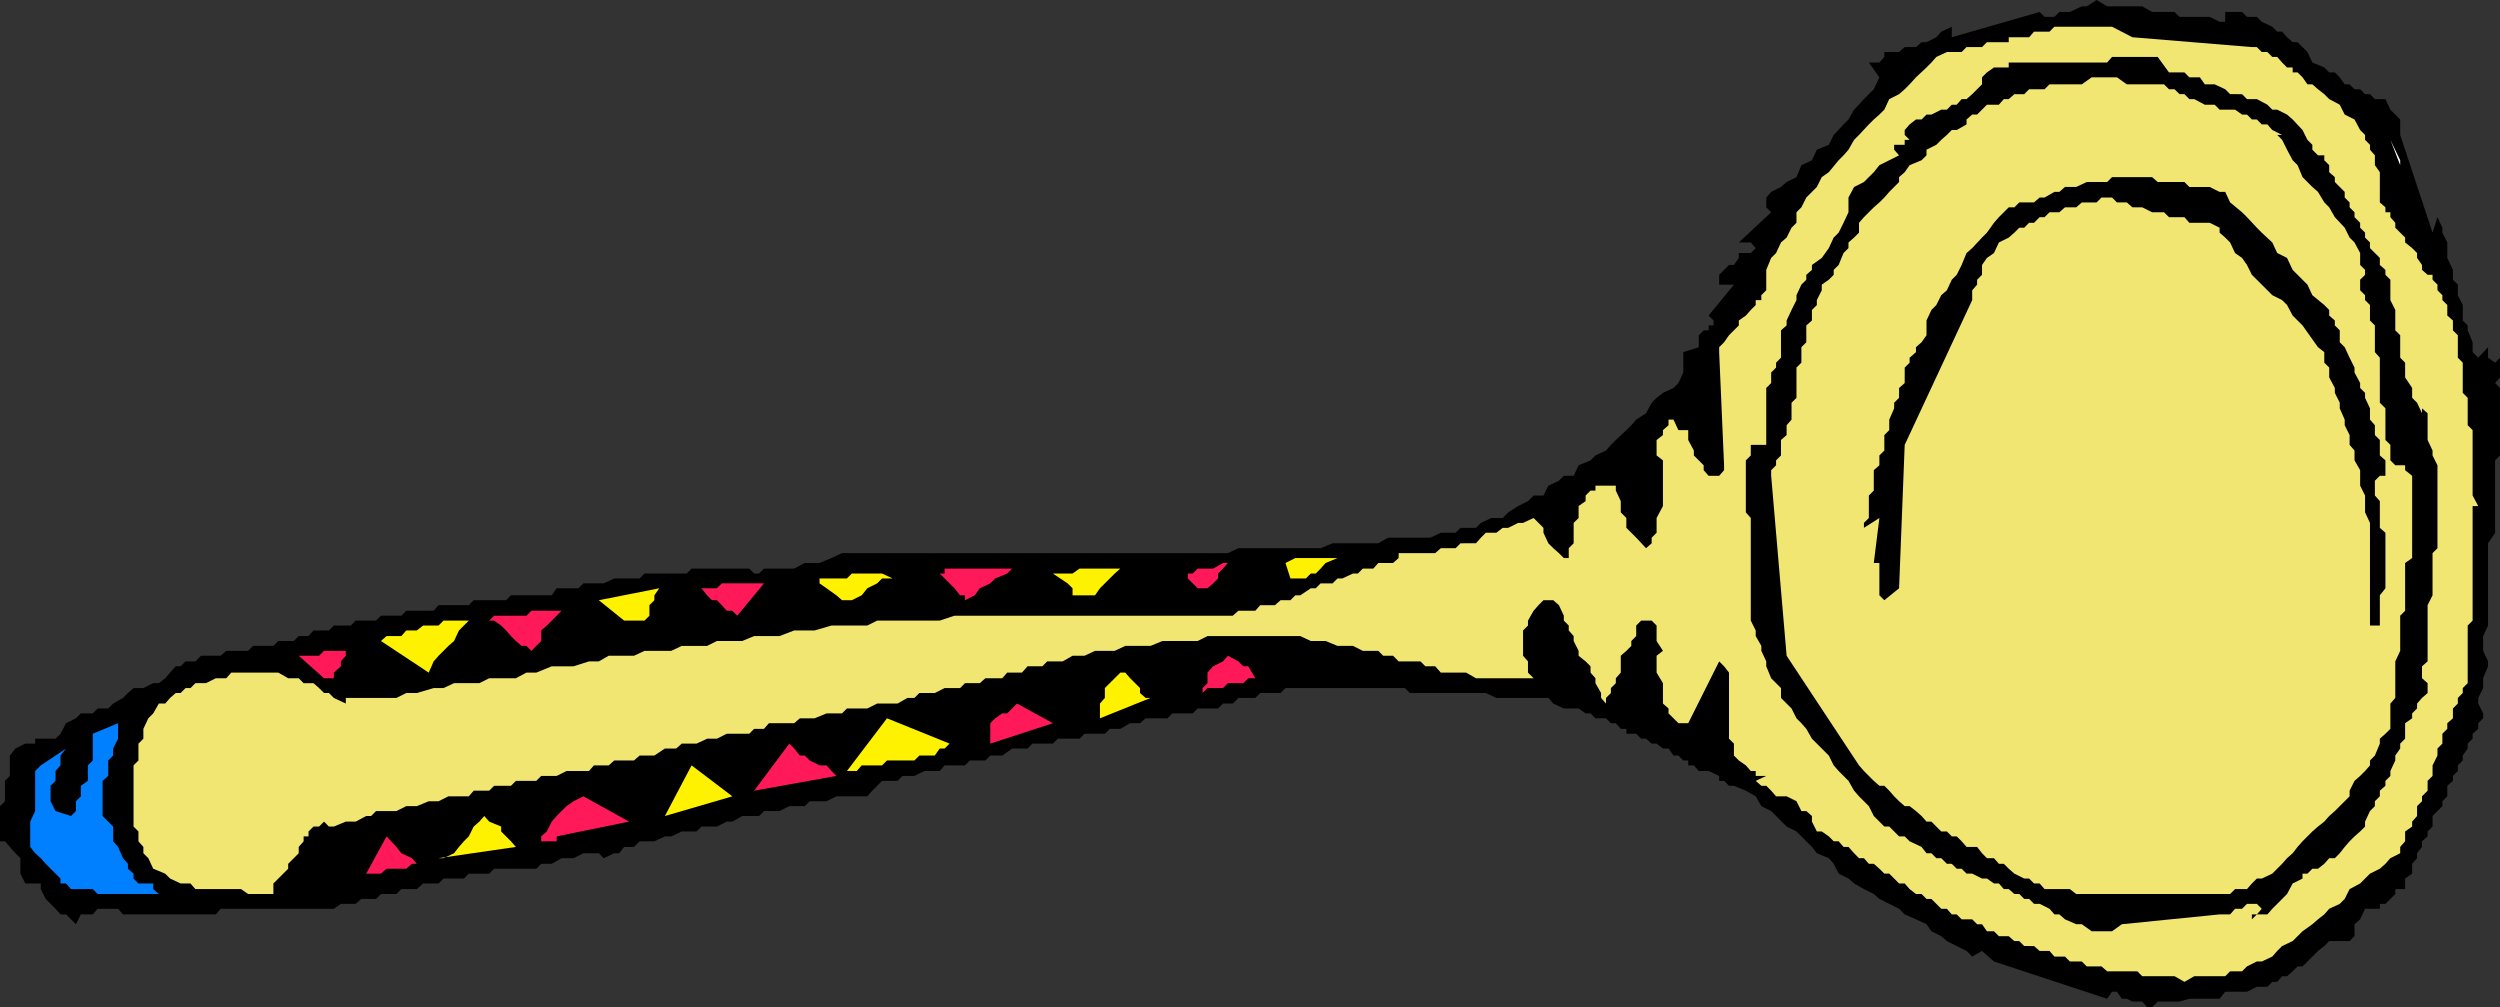<svg xmlns="http://www.w3.org/2000/svg" width="355.699" height="143.301"><rect width="100%" height="100%" fill="#333333" stroke="none"/><path d="M316.602 3.102V1.699H319l.7.7h1.402l.699.703 1.5.699.699.699h.7l.698.8.801.7h.7l.703.7.699.698.699 1.5 1.7.704.698.699h.801l.7.699.703 1h.699l.699.7h.8l.7.698h.7l.698.704h1.5l.704 1.5L341.5 17v2.2l4.602 13.902.699-2.204.699 1.5v.704l.7 1.398v2.2l.8 1.698v1.403l.7.699V42l.698 1.398v2.204l.704.699V47l.699 1.7v1.402l.8.796 1.399-1.5v1.5l1 .704.7-.704V53.7l-.7.801.7.7v9.6l-.7.7v10.3l-1 1.5V89l-.7 1.5v2.102l.7 1.5v.699l-.7 1.699v1.398l-.698 1.403v.8l.699 1.399v.7l-.7.698v.801l-.8.7v.703l-.7.699v.699l-.703 1v.7l-.699.698v.801l-.699.7v.703l-.8.699v1.5l-.7.699v.7l-.7.698-.698.704v1.5l-.704.699V119l-.796.7v.8l-.704.898v.704l-.699.796v1.403l-1 .699v1.5h-1.398v.7l-1.403 1.402h-.796v.699H336.5l-.7 1.5-.8.699v1.7l-.7.698h-2.902l-.699.704-.898.699-2.2 2.199h-.703l-.699.7-.8.698h-.7l-.699.801h-.7l-.698.7h-1.5l-1.403.703h-3.097l-.801 1H311.5l-1.398.398H307l-.8.8h-.7l-.7-.8h-1.402l-.796-.398h-.704l-.699-1h-.699l-.7 1-16.1-5.301-1.7-1.5-1.398.8-.801-.8-1.403-.7-1.398-.703-.8-.699-1.4-.699-.698-1-1.5-.7-1.602-.698-.8-.801-1.4-.7-1.402-.703-.796-.699-1.403-.699-1.398-.8-.801-.7-1.398-.7-.704-1.402-.699-.796-1.699-.704-.7-.898-2.198-2.2-1.403-.698-1.5-1.5-.699-.704-1.398-.699-.801-1.398-1.403-.801-1.699-.7H246l-.7-.698h-.698v-.704l-1.5-.699h-1.403l-.699-.8h-.8v-.7h-.7l-.7-.699h-.698l-.704-1h-.796l-.903-.7H235l-.8-.698h-.7l-.7-.704h-1.402v-.699h-.796l-.704-.8h-.699l-.699-.7H227l-.7-.699h-.698l-1-.7H222.5l-1.5-.698-.7-.801h-7.402l-1.5-.7h-10.796l-.704-.703h-17l-.699.704h-2.898l-.7.699H176.2l-.8.8H174l-.7.7h-2.902l-.699.699h-2.898l-.7.7H163l-.8.698h-1.4l-1.402.801h-1.5l-.699.7h-2.898l-.7.703H150.5l-.7.699h-2.902l-.699.699H144l-1.398 1h-1.704l-.699.7H138l-.7.698h-2.902l-.699.801H131.5l-1.398.7h-1.704l-.699.703H125.5l-1.398 1.398-.704.8H119l-1.398.7h-2.403l-.699.7h-2.2l-1.402.698H108.7l-.699.704h-2.398l-1.403.796h-.8l-1.399.704h-2.2l-.698.699H97l-1.5.699h-.898l-1.5.7H91l-.8.8h-1.4l-.698.898h-.704l-1.5.704-.699-.704H83l-1.398.704h-1.704l-1.398.796H77l-.7.704h-6l-.698.699h-2.903L66 125h-2.898l-.704.7H60.2l-.898.8h-2.2l-.703.7H54.2l-.699.698h-2.102l-.796.704H48.5l-1 .699H31.398l-.699.8H17.5l-.7-.8h-2.902l-.699.8H11.5l-.7 1.399-.698-.7-.704-.698h-.796l-.704-.801-.699-.7-.699-.703-.7-1.398v-.8H3.603l-.704-1.4v-2.198l-.699-.704-.8-.898-.7-.8H0v-5l.7-.7v-2.898l.698-.704V107.5l.801-1 1.403-.7H5v-.698h2.898l.704-.704.796-1.5 1.403-.699.699-.699h1.7l.698-.7h1.5l.704-.698L17.5 99.3l.7-.7.8-.703h1.398l1.403-.699h.8l.899-.699.7-.8h.8-.8l.8-.9h.7l.698-.698h1.403l.8-.801h2.797l.801-.7h3.102l.699-.703h2.898l.704-.699H41.8l.699-.699h1.398l.704-.8H46.8l.699-.7h2.398l.704-.7H53.5l.7-.698h2.902l.699-.704h3.898l.7-.796h4.3l.7-.704H72l.7-.699h5.8l.7-1h3.1L83 83h2.898l1.5-.7H91l.7-.698h6l.698-.704h8.204l.699.704H108l.7-.704h4.3l1.5-.796h2.102l1.699-.704 1.5-.699h54.898l1.5-.699h11.7l1.703-.7h6.5l1.398-.8h6l1.5-.7h2.102l.699-.698H210l.7-.704 1.5-.699h1.6l.802-.8L216 72l1.398-.7.801-.8h1.403l.699-1.398 1.5-.704.699-.699h1.398l.704-1.5 1.699-.699.699-.7 1.5-.698.7-.801.698-.7 1.5-1.402.704-.699.699-.8 1.398-.9.801-1.5.7-.698.902-.704 1.5-.699.699-.699.699-1.5v-2.898l2.2-.704V47.7l.698-.699h.704v-.7h.699v-.698l-.7-.704L246.7 40.5h-2.097v-1.398l.699-.704.699-.699h.7l.698-1V36h1.704l.699-.7-.7-.8h-1.703L252 30.2l-.7-.7v-1.398l.7-.801 1.398-.7.801-.703 1.403-.699.699-1.699 1.5-.7.699-1.5 1.7-.698.698-1.403 1.403-1.5L263 17l.8-1.398 1.4-1.5.698-.704.704-.699.796-1.699-1.5-2.102h1.5l.704-.796v-.704h2.097L271 6.7h1.602l.796-.699h.704l1.398-.7.7-.8 1.5-.7v1.5l12.5-3.6.698.698h1.403L293 1.7h1.5l1.7-.8h.698l1.403-.9 1.5.898h5l1.398.801h3.2l.703.7h4.296l1.403.703h.8"/><path fill="#f2e672" d="m303.398 5.3 17 1.4h.704l.699.698h.8l.7.704H324l.7.796.698.704h.801v.699h.7l.703.699.699 1H329l.8.7.9.698.698.704 1.5.796.704 1.403L335 17l.8 1.5.7.7v.698l.7.704v.699l.698.8V23.5l.704 1v4.3l.796.7v.7h.704v.698l.699.801v.7l.699.703.7.699v.699l1 .8.698.7v.7l.704 1v.698l.796.704h.704v.699l.699.699v.8l.699.7v.7l.7.698v1.5l.8.704V47l.7.7v3.198l.698.704v4.296l.704.704V60.5l.699.7v9.3l.8 1.5h-.8v16.3l-.7.7v8.2l-.703.698v.704l-.699.699v.8l-.699.7v1.398l-.8.7v.8l-.7.7v1.402l-.7.699v1l-.698 1.398v1.5l-.704.704v1.398l-.796.8v.7l-.704.7v1.402l-.699.796v.704l-1 .699v1.398l-.699.801v.898l-1.398.704-.704.796-.796.704-1.403.699-1.398 1.398-1.5.801-.7 1.398-.703.704-1.5.699-.699.8-.898.7-.801.699-1.398 1-.704.7-.699.698-1.5.704-.699.699-.7.8-1.5.7h-.698l-1.403.699-.699.7h-1.7l-.698.698h-4.403l-1.398.801-1.403-.8h-4.597l-.7-.7h-4.3L299 137.5h-2.102l-.699-.7H294.5l-.7-.698h-1.5l-.698-.801h-1.403l-.8-.7H288l-.7-.703h-.698l-.801-.699h-1.403l-.699-.699h-1l-.699-1h-.7l-.698-.7h-1.5l-.704-.698h-.699L277 129.3h-.8l-.7-.7-.7-.703h-.698l-.704-.699h-.796l-.903-.699-.699-.8h-.8l-1.4-1.4h-.698l-.704-.698-.796-.704h-.704l-.699-.796h-.699l-.7-.704-.8-.898h-.7l-.698-.8h-.704l-.699-.7-1-.7h-.699l-.7-1.402v-.796l-.8-.704h-.7l-.698-1.398-1.403-.7h-1.5l-.699-.8-.7-.7h-.698l-.801-.698h-.7.7l1.5-.704h-1.5v-.699h-.7l-.703-.8-1-.7-.699-.699v-1.7l-.699-.698v-9.403l-.7-.898-.698-.7-4.403 8.797h-1.398l-.7-.699-.703-.699v-.7l-.796-.698v-2.903l-.903-1.5V93.3l.903-.7-.903-1.402V89l-.699-.7h-1.5l-.7.7v1.5l-.698.7v.698l-.704.704-.796.699v2.398l-.704.801v.7l-.699.698v.704l-.699.699v.8l-.7-.8v-.7L227 97.2v-.7l-.7-.8v-.9l-.698-.698-1-.801v-.7l-.704-1.402V90.5l-.699-.8V89l-.699-.7v-.698l-.7-1.5-.8-.704h-1.398l-.704.704-.699.796-.8 1.403V89l-.7.7v3.6l.7.802v1.597l.8.801H210l-1.398-.8H205l-.8-.9h-1.4l-.698-.698H199l-.8-.801h-1.4l-.698-.7h-2.204l-1.398-.703h-2.2l-1.698-.699H186.5L185 90.5h-13.2l-1.402.7h-5l-1.699.698h-3.597l-1.5.704H155.8l-1.5.699h-1.7l-1.402.8H149l-.7.7h-2.1l-.802.898h-2.097l-.7.801H140.2l-.8.7h-2.1l-.7.698h-2.203l-1.398.704h-2.2l-.698.699h-1l-1.403.8H124.8l-1.403.7H120.5l-.7.699h-2.198l-1.704.7h-2.097l-.801.698h-3.602l-.699.801h-1.398l-.7.7h-3.203l-1.398.703h-1.398l-1.5.699H97l-.8.699h-1.598l-1.5 1H91l-.8.7h-2.802l-.796.698H84.5l-.7.801h-3.198l-1.403.7H77l-.7.703h-2.902l-.699.699h-2.398l-.7.699h-2.203l-.699.8h-2.898l-1.403.7H61l-1.7.7h-1.5l-1.402.698H53.5l-.7.704h-.698l-1.5.796h-1.403l-1.699.704h-.7l-.698-.704-.704.704h-.796l-.704.699V119H43.2v.7l-.699.8v.898l-.7.704-.8.796v.704L39.602 125l-.704.7v1.5h.704H35.3l-1-.7h-6.5l-.7-.8h-1.4l-1.5-.7-.699-.7-1.7-.698-.698-1.5-.704-.704v-.898l-.699-.8v-1.4l-.699-.698v-8.704l.7-.699v-2.398l.698-.7V103.7l.704-1.5.699-.699.8-1.398h.899l.7-.801.8-.7h.7l.698-.703h.704l.699-.699h1.5l1.398-.699h1.5l.7-.8h6.703l1.398.8h1.5l.7.7h1.402l.796.698.704.704h.699l.699.699 1.7.8v-.8h7.198l1.403-.7h1.5l2.398-.703h1.403l1.5-.699H68.2l1.403-.699h3.796l1.5-.8h1.403l2.199-.9h3.102l2.199-.698H85.2l1.403-.801H90.2l1.5-.7h3.8l1.5-.703h3.602L102 91.2h3.602l1.699-.699h3.597l2.102-.8h2.898l2.403-.7h5.097l1.403-.7h8.898l2.102-.698h39.597l.801-.704h2.403l.699-.796h2.097l.801-.704h1.403l.699-.699H185l1.5-1h.7l.698-.699h1.704l.699-.7H191l1.5-.698h.7l.698-.704h1.5l.704-.796h2.097l.801-.704V78.7h5.2l.8-.7h2.102l.699-.7H210l.7-.8.698-.7h1.5l.903-.698h.8l1.399-.704h.7l1.5-.699 1.402 1.403v.699l.699 1.5L221 78l.8.7.7.698h.7V78l.698-.7v-2.902l.704-.699V72l1-.7v-.8l.699-.7H227v-.698h2.898v.699l.704 1.5v1.597l.796.801v1.403l.704.699.699.699 1.398 1.5.801-.7v-.8l.7-.7v-2.1l.902-1.7v-6.5l-.903-.7v-2.198l.903-.704V61.2l.796-.699v-.8h.704l.699 1.5h1.398v1.402l.801 1.5v.699l1.398 1.398v.7l.704.8h1.5l.699-.8v-.7l-.7-16.097v-.704l.7-.699.699-1 1.398-1.398v-.7l1-.703.704-.796.699-.704V42.7h.8V42l.7-.7v-2.902L252 36.7l.7-.699.698-1.5.801-.7.7-1.402.703-.699v-1.5l.699-.699.699-1.398 1.5-1.5.7-1.403 1-.699 1.402-1.7.699-.698.699-.801.8-1.403.7-.699 1.398-1.5.704-.699.796-.7.704-.698.699-1.5 1.398-.704.801-.699.7-.699.902-1 1.5-1.398.699-.704.699-.796 1.5-.704h2.102l.699-.699H282l.7-.699h3.1v-.7h2.9l.698-.8h2.204l.699-.7h8.199l2.898 1.5"/><path d="M308.602 10.3h2.199l.699.7h1.5l.7 1h1.402l1.5.7.699.698H319l.7.704h1.402l1.5.796.699.704H324l1.398.699.801.699 1.403 1.5.699 1.398.699.704v.699l.8.8h.9v.7l.698.699v1l.801.7v.698l.7.704.703.699v.8l.699.7v.699l.699.7v.698l.8.801v.7l.7.703v.699l.7.699v.8l.698.7.704.7v1l.796.698v.704l.704.699v2.898l.699 1.403V47l.699.7v3.198l.7.704v2.097l1 1.5v1.403l.698.699.704 1.5v-2.2 1.5l.796.7v3.8l.704 1.5v.7l.699 1.398V78l-.7.7v6l-.703 1.402v8l-.796.699V96.5l.796.7v1.402l-.796.699-.704.8v.7l-.699.699v.7l-1 .698v2.204l-.699.699v.699l-.7 1v.7l-.698 1.5v.698l-.704.704v.699l-.796.699v.8l-.704.7v.7l-.699.698-.699 1.5v.704l-.7.699-.8.699-.7.7-.698.8-.704.898-.699.704h-.8l-.7.796-.898.704H329l-.7.699h-.698V125l-1.403.7-.8 1.5-1.399 1.402-.7.699-.698.8h-1.5l-.704.7v-.7h.704l.699-.8-.7-.7H319.7l-.699.7h-1l-.7.8h-1.5l-13.902 1.399-1.398 1h-2.898l-1.403-1h-.8l-1.598-.7-.801-.698h-.7l-.698-.801-1.403-.7h-.8l-.7-.703h-.7l-.7-.699h-.698l-.801-.699h-.7l-.703-.8h-.699l-1-.7H282l-1.398-.7h-.801l-.7-.698h-.703l-.699-.704H277l-.8-.796h-.7l-.7-.704h-.698l-.704-.898-1.699-.8-.699-.7h-.8l-1.4-1.398h-.698l-1.5-1.5-.704-1.403-1.398-1.398-.7-.801-.8-1.398-.7-.704-.698-.699-.704-.8-.699-1.399-2.398-2.398-.801-1.403-.7-.8-.698-.7-.704-1.398-1.5-1.5v-1.403L252 96.5l-.7-1.7v-.698l-.698-1.5v-.704L249.8 90.5v-.8l-.7-1.4V73.7l-.703-.802V65.5l.704-.7v-1.5h2.199v-8.1l.699-.7V53l.7-.7v-.698l.698-.704V47l.801-.7v-.698l.7-1.5.703-1.403V42l.699-1.5.699-.7v-.698l.8-.704V37.7l1.4-1 1-1.398.698-1.5.704-.7.699-1.402.699-1.5v-2.097l.8-1.5 1.4-.704.698-.699.704-.699.796-1 1.403-.7 1.398-.698-.699-.801v-.7h1.5v-.703h.7l-.7-.699v-.7l.7-.8.902-.7h.796l.704-.7h.699l1.398-.698H277l.7-.704h.698l.704-.796h.699l.8-.704L282 12v-1l.7-.7 1-.698h2.1v-.704h14l.7-.796h6.5l1.602 2.199"/><path fill="#f2e672" d="m323.3 18.5 1.4.7h-.7l.7.698.698 1.403.801 1.5.7.699.703 1.7L329 26.601l.8.699.9 1.5.698.699.801 1.398 1.403 1.5.699 1.403.699.699.8 1.5v1.7l.7.698v.704l-.7.699v1.5l.7.699v.7l.7.698v2.204l.698.699v3.8l.704.797V57.3l.796.8v4.5l.704.7v2.2l.699.7h1.398v.698l1 .801v11.7l-1 .703v6.796l-.699.704v5l-.7 1.5V99.3l-.698.8v3.598l-.704.7-.796.703v.699l-.704 1.699-.699.7v.698l-.699.801-.7.7-.8.703-.7 1.398v.8l-.698.7-.704.7-.699.698-.8.704-.7.796-.898.704-.801.699-1.398 1.398-.704.801-.699.898-.8.704-.7.796-.699.704-.7.699-1.5.699h-.698l-.704.7-.699.8H318l-.7.7h-21.902l-.898-.7h-3.602l-.699-.8h-.8l-.7-.7H288l-1.398-.7-.801-.698-.7-.704h-.703l-.699-.796h-1l-.699-.704-.7-.898h-1.5l-.698-.8-.704-.7h-.699l-.699-.7h-.8l-.7-.698-.7-.704h-.698l-.704-.796-.796-.704-.903-.699H271l-.8-.699-.7-.7-.7-.8-.698-.7h-.704l-.796-.698-1.403-1.403-.699-.8L254.2 93.3 252 67.699v-.8l.7-.7V65.5l.698-.7v-2.198l.801-.704V60.5l.7-.8v-2.4l.703-.698V52.3l.699-.7v-2.203L257 48.7v-2.398l.8-.7v-1.5l.7-.703V42.7l.7-1.398V40.5l1-.7.698-.698v-.704l.704-.699L262.3 36l.699-.7v-.8l.8-.7.7-.698v-1.403l.7-.8.698-.7.704-.699.796-.7.704-.698.699-.801.699-.7.7-.703V25.2l.8-.699.7-1 1.698-.7.704-.698V21.3l1.398-.7.7-.703.8-.699.7-.699h.698l1.403-.8V17l.8-.7h.7l.699-.698.7-.704h1.698l.704-.796h.699l.8-.704h1.4l.7-.699h2.198l.704-.699h4.597l1.403-1h3.597l1.403 1h5.296l.704.7h.796l.704.698h.699l.699.704h.7l1.5.796h1.402l.699.704H318l1 .699h.7l.698.699h.704l.699.7h.8l.7.8"/><path fill="#fff" d="m341.5 23.5-1.398-3.602 1.398 2.903zm0 0"/><path d="m316.602 27.3.699 1.5L319 30.2l.7.698 1.402 1.5.699.704 1.5 1.398L324 36l1.398.7.801 1.698 2.102 2.102L329 42l1.7 1.398.698.704v.796l.801.704v.699l.7.699v1.7l.703.698.699 1.5.699 1.403V53l.8 1.5v.7l.7.698v.704l.7 1.5v1.597l.698.801v1.398l.704.704V64.8l.796.699v2.2h-.796l-.704.698V70.5l.704.8v3.802l.796.699v7.898l-.796 1V89h-1.403V74.398l-.699-1.5V70.5l-.7-1.398v-2.204L335 65.5v-1.398l-.7-.801v-1.403l-.698-1.398v-.8l-.704-1.598V57.3l-.699-1.403V55.2l-.8-1.5v-1.398l-.7-.7v-1.5l-.898-.703-2.2-3.097-.703-.7-.699-.703-.8-1.5-.7-.699-1.398-.699-2.2-2.2-.703-.698-.699-1.403-.699-1-1-.699-.7-1.5-.698-.7-.801-.698v-.704l-1.403-.699H311.5l-.7-.8h-2.198l-.704-.7H306.2l-1.398-.699h-1.403l-.796-.7H301.2l-.699-.698H299l-.7.699h-2.1l-.802.699h-1.597l-.801.7h-1.398l-.704.698h-.699l-.8.801h-.7l-.699.7h-.7l-.698.703-.801.699-1.403.699-.699 1.5-1 .7-.699 1v1.402l-.7.699v.699l-.698.8v1.4L271 63.3l-.8 20.4-2.098 1.698-.704-.699v-4.597h-.796l.796-6.403-2.199 1.403v-.704l.7-.699V70.5l.703-.7v-2.902l.796-.699v-1.398l.704-.7v-2.203l.699-.699v-1.5l.699-1.597V57.3l.7-.7v-1.4l.8-.699v-2.2l.7-.698v-.704l.902-.796v-.704l.796-.699.704-1v-2.097l.699-1.5.699-.704.7-1.398.8-.7.7-1.5.698-.698.704-1.403.698-1.7.8-.7 1.4-1.5.7-.698 1-1.403.698-.8.704-.7.699-.699h.8l.7-.7h2.097l.801-.698h.7l1.402-.801H293l.8-.7h1.598l1.5-.703h2.903l.699-.699h5.7l.8.7h3.8l.7.703h2.898l1.403.699h.8"/><path fill="#fff" d="m340.102 25.2 4.5 10.1-4.5-10.1"/><path fill="#fff200" d="M191 79.398h-.7l-1.698.704-.704.796-.699.704h-.699l-.7.699h-2.198l-.704-2.2 1.403-.703H191m-30.2 1.5h-1.402l-.796.704L157.199 83l-.699.7-.7 1h-3.198v-1l-.704-.7-2.097-1.398h2.8l1-.704h7.2"/><path fill="#ff1959" d="m174.7 80.102-.7.796-.7.704v.699l-.698.699-.801.7h-1.403L169 82.3v-.698h.7l.698-.704h2.204l1.398-.796h.7m-30.7.796-.7.704-1.698.699-.704.699-1.5.7-.699 1-1.398.698V84.7h-.7l-.8-1-.7-.699-1.402-1.398h.7v-.704H144"/><path fill="#fff200" d="M127 82.3h-1.5l-.7.7-1.402.7-.796 1-1.403.698h-1.398L119 84.7l-1.398-1-1-.699v-.7h3.898l.7-.698h4.3l1.5.699"/><path fill="#ff1959" d="m104.898 87.602-.699-.704h-.8l-.7-.796-.699-.704h-.7l-.698-.699-.801-1H102l.7-.699h6l-3.802 4.602"/><path fill="#fff200" d="m88.8 88.3-3.6-2.902 8.6-1.699-.698 1v.7l-.704.703v1.5l-.699.699h-2.898"/><path fill="#ff1959" d="m80.602 86.102-.704.796-.699.704L77.801 89l-.801.7v1.5l-.7.698-.698.704-.704-.704H74.2l-.8-.699-.7-.699-.699-.8-.7-.7-1-.7h-.698l.699-.698h4.597l.704-.704h4.296l.704-.796"/><path fill="#fff200" d="m66.7 88.3-1.4 1.4-.698 1.5-.801.698-.7.704-.703.699-.699.8L61 95.7l-6.8-4.5.8-.699h2.102l.699-.8h1.5l.898-.7h2.2l.703-.7h3.597"/><path fill="#ff1959" d="M49.2 92.602v.699l-.7.8v.7l-1 .898v.801h-1.398L42.5 93.3h2.898l.704-.698h3.097M178.602 96.5h-1l-.704.7H174.7l-.699.698h-2.2l-.698.704v-.704l.699-.699v-1.5l.8-.898 1.399-.7.7-.8 1.5.8.698.7h.704l1 1.699"/><path fill="#fff200" d="m163.7 99.3-7.2 2.9v-2.098l.7-.801v-1.403l.698-.699.704-.699.796-.8h.704l.699.8 1.398 1.398v.704l.801.699h.7"/><path fill="#ff1959" d="M140.898 105.8v-2.902l.704-.699 1-.699h.699l1.398-1.398 5.102 2.796-8.903 2.903"/><path fill="#fff200" d="m135.102 105.8-.704.7h-.699l-.699 1h-2.2l-.698.7h-3.903l-.699.698h-2.898l-.704.801H120.5l5.7-7.5 8.902 3.602"/><path fill="#007fff" d="M16.102 117.602v2.097l.699.801.699 1.602.7.796v.704l.8.699V125l.7.7h2.1v.8l.802.7h-8.704l-.699-.7h-3.097l-.704-.8h-.796v-.7l-.704-.7-.699-.698-.699-.704-.7-.796-.8-.704-.7-.898v-3.602l.7-1.5V109.7l.8-.8 3.598-2.399-.796 1v1.398l-.704.801v1.403l-.699.699V114l.7 1.398 2.203.704.699-.704V114l.699-.7v-1.5l1-.698v-2.204l.7-.699v-3.8l3.6-1.5v2.203l-.698 1.398v1l-.704.7v2.198l-.796.704v5l1.5 1.5"/><path fill="#ff1959" d="m119 110.398-11.7 2.102 5-6.7.7.7.8 1h.7l.7.7 1.402.698h1l.699.801.699.7"/><path fill="#fff200" d="m94.602 116.102 3.796-7.204 5.801 4.403zm0 0"/><path fill="#ff1959" d="M79.2 119v.7H77v-.7l.8-.7.7-1.402.7-.796.698-.704.704-.699 1-.699 1.398-.7 6.5 3.598L79.2 119"/><path fill="#fff200" d="m73.398 120.5-11 1.602h.704l1.5-.704.699-.898.699-.8.7-.7.698-1.398.801-.704.7-.796.703.796 1.699.704v.699l1.398 1.398.7.801"/><path fill="#ff1959" d="M59.3 122.898h-.698l-.801.704H55l-.8.699h-2.098L55 119l1.398 1.5.704.898 1.5.704.699.796"/><path d="m266.602 136.102.796.699-.796-.7"/></svg>
